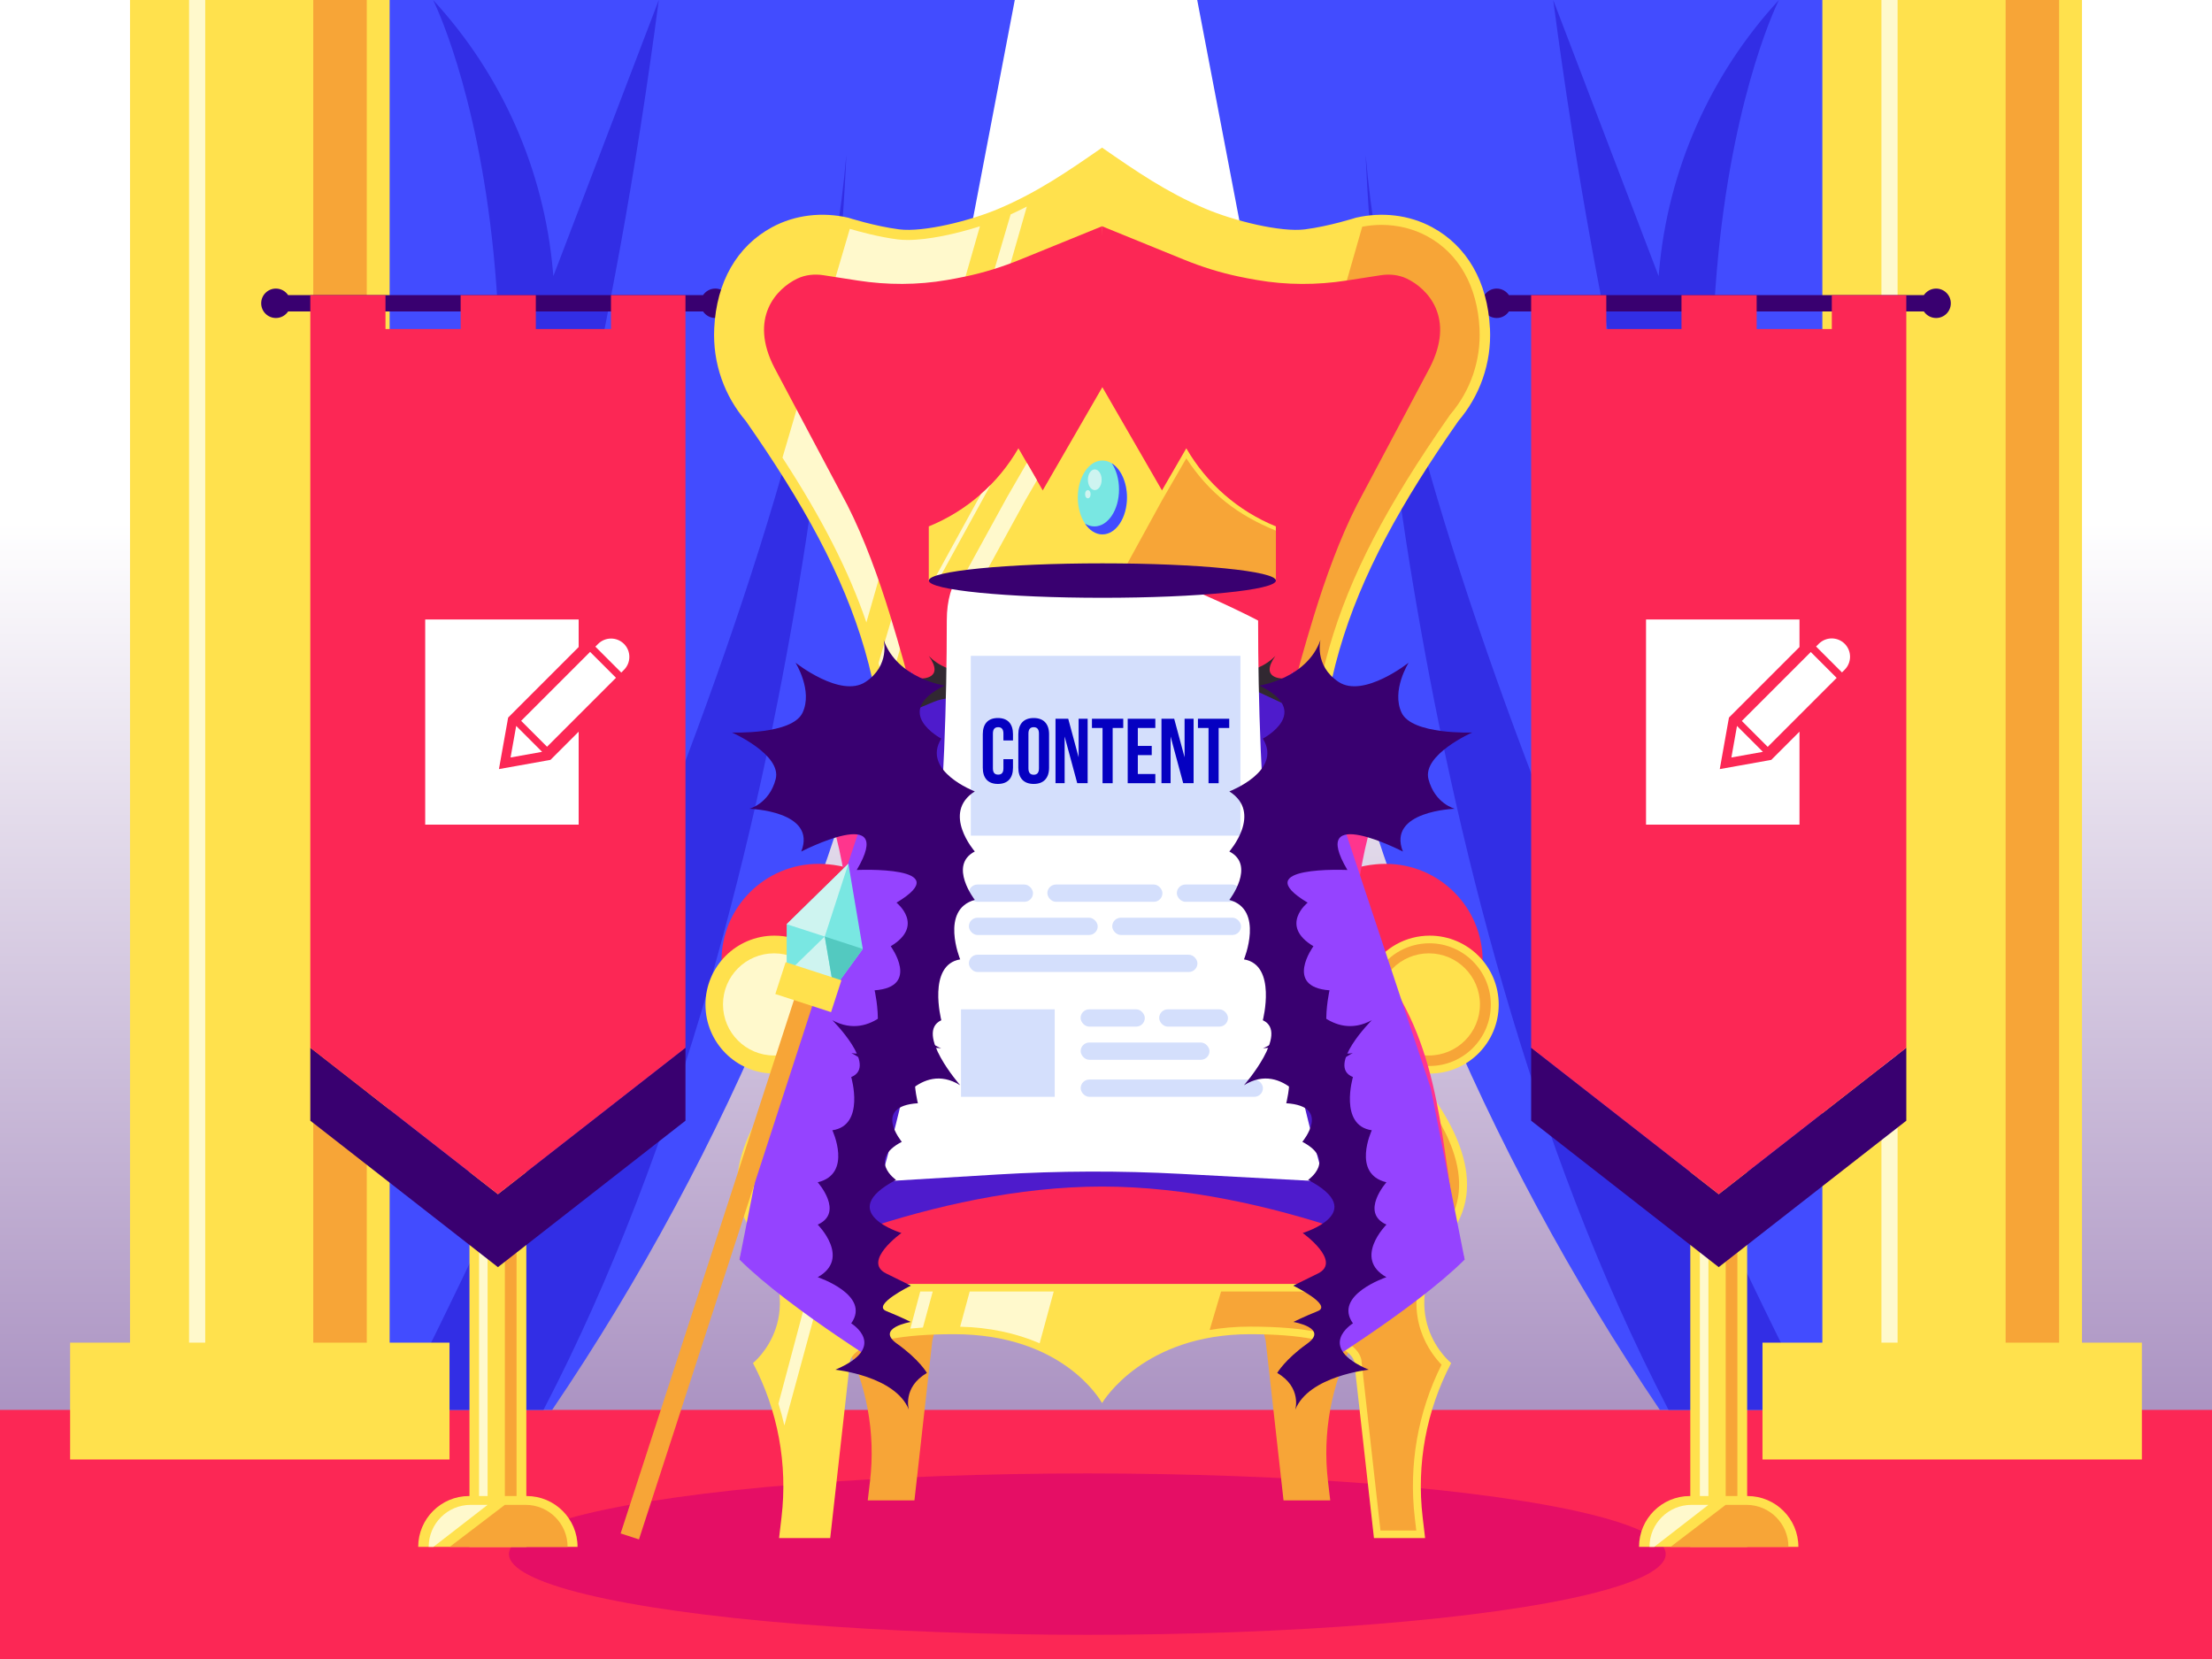 <svg viewBox="0 0 800 600" xmlns="http://www.w3.org/2000/svg" xmlns:xlink="http://www.w3.org/1999/xlink"><rect x="0" y="0" width="800" height="600" fill="#333333" stroke="none"/><linearGradient id="a" gradientUnits="userSpaceOnUse" x1="400" x2="400" y1="189.05" y2="948.97"><stop offset="0" stop-color="#fff"/><stop offset="1" stop-color="#390070"/></linearGradient><path d="m0 0h800v600h-800z" fill="url(#a)"/><path d="m886.83 600h-973.66l68.37-90.1h836.92z" fill="#fc2755"/><ellipse cx="393.25" cy="562.07" fill="#e50e65" rx="209.17" ry="29.18"/><path d="m367.01 0h-270.94v509.9h103.63c64.17-94.72 108.35-201.52 129.84-313.9z" fill="#424cff"/><path d="m143.7 509.9s148.22-285.34 162.39-453.94c0 0-8.76 260.41-109.53 453.93h-52.86z" fill="#322ee5"/><path d="m156.63 0s63.38 124.94-15.09 358.81c0 0 63.17-104.16 96.72-358.81l-38.13 99.86-.17-1.89c-3.23-36.55-18.46-70.99-43.33-97.97z" fill="#322ee5"/><path d="m432.99 0h270.94v509.9h-103.63c-64.17-94.72-108.35-201.52-129.84-313.9z" fill="#424cff"/><path d="m656.3 509.9s-148.22-285.34-162.39-453.94c0 0 8.76 260.41 109.53 453.93h52.86z" fill="#322ee5"/><path d="m643.37 0s-63.38 124.94 15.09 358.81c0 0-63.17-104.16-96.72-358.81l38.13 99.86.17-1.89c3.23-36.55 18.46-70.99 43.33-97.97z" fill="#322ee5"/><path d="m47.02 0h93.9v509.9h-93.9z" fill="#ffe14d"/><path d="m68.39 0h5.84v509.9h-5.84z" fill="#fff9cc" transform="matrix(-1 0 0 -1 142.61 509.9)"/><path d="m113.3 0h19.35v509.9h-19.35z" fill="#f7a537" transform="matrix(-1 0 0 -1 245.95 509.9)"/><path d="m25.36 485.59h137.21v42.25h-137.21z" fill="#ffe14d"/><path d="m659.08 0h93.9v509.9h-93.9z" fill="#ffe14d"/><path d="m680.45 0h5.84v509.9h-5.84z" fill="#fff9cc" transform="matrix(-1 0 0 -1 1366.74 509.9)"/><path d="m725.37 0h19.35v509.9h-19.35z" fill="#f7a537" transform="matrix(-1 0 0 -1 1470.08 509.9)"/><path d="m637.43 485.59h137.21v42.25h-137.21z" fill="#ffe14d"/><path d="m258.69 104.37c-1.84 0-3.46.94-4.42 2.36h-150.07c-.95-1.42-2.58-2.36-4.42-2.36-2.94 0-5.32 2.38-5.32 5.32s2.38 5.32 5.32 5.32c1.84 0 3.46-.94 4.42-2.36h150.08c.95 1.42 2.58 2.36 4.42 2.36 2.94 0 5.32-2.38 5.32-5.32s-2.38-5.32-5.32-5.32z" fill="#390070"/><path d="m169.79 379.03h20.56v180.41h-20.56z" fill="#ffe14d"/><path d="m186.82 442.19h-4.23v106.27l4.23 8.37z" fill="#f7a537"/><path d="m173.26 439.1h3.09v109.35h-3.09z" fill="#fff9cc"/><path d="m247.91 378.93v26.39l-67.83 52.96-67.85-52.96v-26.39l67.85 52.96z" fill="#390070"/><path d="m220.97 106.76v12.23h-27.18v-12.23h-27.19v12.23h-27.18v-12.23h-27.19v272.17l67.85 52.96 67.83-52.96v-272.17z" fill="#fc2755"/><path d="m189.26 521.44v57.63c-10.14 0-18.38-8.24-18.38-18.38v-20.87c0-10.14 8.24-18.38 18.38-18.38z" fill="#ffe14d" transform="matrix(0 1 -1 0 730.32 370.18)"/><path d="m162.65 559.44h42.63c0-8.39-6.8-15.19-15.19-15.19h-7.5z" fill="#f7a537"/><path d="m156.74 559.44h34.02s-35.72 0-35.72 0c0-8.39 6.8-15.19 15.19-15.19h6.13s-19.61 15.19-19.61 15.19z" fill="#fff9cc"/><path d="m203.44 270.47-4.36 4.35-.97.18-.48.08-10.56 1.89-6.62 1.18 1.18-6.62 1.89-10.56.08-.48.18-.97 4.35-4.36 19.87-19.87 1.28-1.28v-9.97h-55.5v74.21h55.5v-33.63z" fill="#fff"/><path d="m222.83 231.75c3.66 0 6.63 2.97 6.63 6.63v1.39h-13.25v-1.39c0-3.66 2.97-6.63 6.63-6.63z" fill="#fff" transform="matrix(.707 .707 -.707 .707 231.98 -88.51)"/><path d="m186.69 262.54 9.37 9.37-11.41 2.04z" fill="#fff"/><path d="m224.68 243.28-9.37-9.37z" fill="#fff"/><path d="m188.05 246.29h35.27v13.25h-35.27z" fill="#fff" transform="matrix(.707 -.707 .707 .707 -118.6 219.52)"/><path d="m700.22 104.37c-1.84 0-3.46.94-4.42 2.36h-150.08c-.95-1.42-2.58-2.36-4.42-2.36-2.94 0-5.32 2.38-5.32 5.32s2.38 5.32 5.32 5.32c1.84 0 3.46-.94 4.42-2.36h150.08c.95 1.42 2.58 2.36 4.42 2.36 2.94 0 5.32-2.38 5.32-5.32s-2.38-5.32-5.32-5.32z" fill="#390070"/><path d="m611.32 379.03h20.56v180.41h-20.56z" fill="#ffe14d"/><path d="m628.35 442.19h-4.23v106.27l4.23 8.37z" fill="#f7a537"/><path d="m614.78 439.1h3.09v109.35h-3.09z" fill="#fff9cc"/><path d="m689.44 378.93v26.39l-67.84 52.96-67.84-52.96v-26.39l67.84 52.96z" fill="#390070"/><path d="m662.5 106.76v12.23h-27.18v-12.23h-27.19v12.23h-27.19v-12.23h-27.18v272.17l67.84 52.96 67.84-52.96v-272.17z" fill="#fc2755"/><path d="m630.79 521.44v57.63c-10.14 0-18.38-8.24-18.38-18.38v-20.87c0-10.14 8.24-18.38 18.38-18.38z" fill="#ffe14d" transform="matrix(0 1 -1 0 1171.85 -71.35)"/><path d="m604.18 559.44h42.63c0-8.39-6.8-15.19-15.19-15.19h-7.5z" fill="#f7a537"/><path d="m598.26 559.44h34.02s-35.72 0-35.72 0c0-8.39 6.8-15.19 15.19-15.19h6.13s-19.61 15.19-19.61 15.19z" fill="#fff9cc"/><path d="m644.96 270.47-4.35 4.35-.97.18-.48.08-10.56 1.89-6.62 1.18 1.18-6.62 1.88-10.56.09-.48.17-.97 4.36-4.36 19.87-19.87 1.28-1.28v-9.97h-55.5v74.21h55.5v-33.63z" fill="#fff"/><path d="m664.36 231.75c3.66 0 6.63 2.97 6.63 6.63v1.39h-13.25v-1.39c0-3.66 2.97-6.63 6.63-6.63z" fill="#fff" transform="matrix(.707 .707 -.707 .707 361.3 -400.72)"/><path d="m628.21 262.54 9.37 9.37-11.4 2.04z" fill="#fff"/><path d="m666.21 243.28-9.37-9.37z" fill="#fff"/><path d="m629.57 246.29h35.27v13.25h-35.27z" fill="#fff" transform="matrix(.707 -.707 .707 .707 10.72 531.72)"/><path d="m538.85 118.73c-.82-16.84-8.29-29.73-20.9-36.55-8.39-4.54-18.24-5.57-27.53-3.45 0 0-9.69 3.1-18.45 4.22-8.75 1.12-25.73-3.08-36.14-7.52-13.97-5.96-24.71-13.34-37.24-22.03v-.02s0 0-.01 0c0 0 0 0-.01 0v.02c-12.53 8.69-23.27 16.06-37.24 22.03-10.41 4.44-27.39 8.64-36.14 7.52s-18.45-4.22-18.45-4.22c-9.3-2.13-19.14-1.09-27.53 3.45-12.61 6.82-20.09 19.71-20.9 36.55-.62 12.81 3.79 24.58 11.42 33.52 41.24 59.08 57.98 103.58 46.69 174.76l-4.69 29.59h173.72l-4.69-29.59c-11.29-71.17 5.45-115.67 46.69-174.76 7.62-8.94 12.04-20.71 11.42-33.52z" fill="#ffe14d"/><path d="m282.99 165.52c14.43 22.21 23.99 40.99 30.35 59.59l41.07-143.28c-8.47 2.73-18.65 4.96-26.12 4.96-1.33 0-2.57-.07-3.68-.21-6.79-.87-13.97-2.84-17.26-3.81z" fill="#fff9cc"/><path d="m371.37 74.71c-1.9.97-3.85 1.92-5.86 2.83l-47.78 162.27c1.05 4.15 1.95 8.34 2.71 12.57z" fill="#fff9cc"/><path d="m535.09 118.91c-.75-15.39-7.49-27.29-18.99-33.51-4.92-2.66-10.62-4.07-16.47-4.07-2.32 0-4.65.23-6.96.66l-72.27 252.29h-101.54l-2.96 18.66h165.15l-4.02-25.36c-5.63-35.5-4.44-65.21 3.74-93.5 7.45-25.76 20.48-50.86 43.56-83.92l.1-.15.11-.13c7.35-8.62 11.09-19.62 10.55-30.97z" fill="#f7a537"/><path d="m489.7 441.82c-19.98 27.05 0 43.03 0 43.03-8.21 15.62-11.49 33.35-9.42 50.87l.82 6.91h-16.89s-6.47-57.79-6.47-57.79l-6.36-26.13 38.32-16.91z" fill="#f7a537"/><path d="m305.23 441.82c19.98 27.05 0 43.03 0 43.03 8.21 15.62 11.49 33.35 9.42 50.87l-.82 6.91h16.89s6.47-57.79 6.47-57.79l6.36-26.13-38.32-16.91z" fill="#f7a537"/><path d="m410.05 411.48-11.46-329.66-29.63 12.07c-6.41 2.61-13.02 4.69-19.79 6.11-2.16.45-4.38.88-6.6 1.26-10.72 1.86-21.67 1.86-32.42.19l-12.36-1.92c-3.18-.49-6.48-.17-9.39 1.21-7.57 3.59-17.75 14.24-8.23 32.43l26.25 49.43c6.18 12.12 11.44 26.73 15.44 39.74 14.52 47.28 17.07 69.2 9.68 118.47l-14.86 99.05-8.31 36.93 76.43-50.51 25.26-14.82z" fill="#fc2755"/><path d="m394.1 411.6 4.47-329.77 29.63 12.07c6.41 2.61 13.02 4.69 19.79 6.11 2.16.45 4.38.88 6.6 1.26 10.72 1.86 21.67 1.86 32.42.19l12.36-1.92c3.18-.49 6.48-.17 9.39 1.21 7.57 3.59 17.75 14.24 8.23 32.43l-26.25 49.43c-6.18 12.12-11.44 26.73-15.44 39.74-14.52 47.28-17.07 69.2-9.68 118.47l14.86 99.05 8.31 36.93-76.43-50.51-18.27-14.7z" fill="#fc2755"/><path d="m456.15 349.19c2.26-21.21 25.61-36.77 44.98-36.77 19.38 0 35.09 15.71 35.09 35.09 0 18.84-14.86 34.21-33.5 35.05l8.65 38.7-9.61 53.69-23.05-10.59s3.46-23.63-8.41-48.82c-18.72-39.73-14.15-66.33-14.15-66.33z" fill="#fc2755"/><path d="m341.01 349.19c-2.26-21.21-25.61-36.77-44.98-36.77s-35.09 15.71-35.09 35.09 14.86 34.21 33.5 35.05l-8.65 38.7 9.61 53.69 23.05-10.59s-3.46-23.63 8.41-48.82c18.72-39.73 14.15-66.33 14.15-66.33z" fill="#fc2755"/><path d="m542.03 363.33c0-13.77-11.17-24.94-24.94-24.94-8.72 0-16.4 4.48-20.85 11.27 0 0-24.6 22.76-7.09 60.47s-6.29 54.21-6.29 54.21h-168.55s-23.8-16.5-6.29-54.21-7.09-60.47-7.09-60.47c-4.46-6.79-12.13-11.27-20.85-11.27-13.77 0-24.94 11.17-24.94 24.94s11.17 24.94 24.94 24.94c2.07 0 4.09-.26 6.01-.73-12.46 14.46-28.12 38.84-13.76 58.29 21.89 29.63 0 47.14 0 47.14 8.99 17.11 12.59 36.54 10.32 55.73l-.89 7.57h18.5l7.09-63.3s-1.35-10.44 37.71-10.44 52.66 23.47 53.5 24.85l.02.07s0-.02.01-.02c0 0 .01.02.01.02v-.04c.47-.79 15.1-24.88 53.51-24.88s37.71 10.44 37.71 10.44l7.09 63.3h18.5l-.89-7.57c-2.27-19.19 1.33-38.62 10.32-55.73 0 0-21.89-17.51 0-47.14 14.37-19.45-1.3-43.83-13.76-58.29 1.93.48 3.94.73 6.01.73 13.77 0 24.94-11.17 24.94-24.94z" fill="#ffe14d"/><path d="m477.49 443.3c-1.9-7.46-6.45-20.39-10-27.22-5.61-10.77-11.6-19.46-30.08-24.24-13.65-3.53-38.58-2.26-38.82-2.25-.24-.01-25.18-1.29-38.82 2.25-18.48 4.79-24.47 13.47-30.08 24.24-3.55 6.82-8.1 19.76-10 27.22l-5.37 21.04h168.55l-5.37-21.04z" fill="#fc2755"/><path d="m516.99 385.53c12.24 0 22.19-9.96 22.19-22.19s-9.96-22.19-22.19-22.19c-7.5 0-14.43 3.75-18.56 10.03l-.18.28-.25.23c-.05.05-5.85 5.54-9.5 15.3-4.88 13.03-3.86 27.16 3.04 42 5.23 11.26 10.07 27.94 3.46 43.48-4.03 9.46-10.4 13.96-10.67 14.14l-.71.49h-42l-4.13 13.9c4.43-.76 9.26-1.21 14.52-1.21 20.61 0 33.56 2.84 38.48 8.43 1.72 1.96 1.98 3.76 1.98 4.63l6.79 60.68h12.96l-.53-4.5c-2.26-19.14 1.08-38.27 9.66-55.47-2.02-2.08-5.4-6.2-7.42-12.16-4.9-14.48 1.97-28.22 8.6-37.19 5.79-7.84 6.73-17.42 2.8-28.46-2.91-8.17-8.59-17.3-16.43-26.4l-5.63-6.53 8.37 2.07c1.75.43 3.55.65 5.35.65z" fill="#f7a537"/><circle cx="516.77" cy="363.26" fill="#ffe14d" r="18.47"/><circle cx="279.95" cy="363.26" fill="#fff9cc" r="18.47"/><path d="m299.25 441.24-17.72 66.42c.83 2.6 1.54 5.23 2.15 7.88l17.71-65.06c-1.11-3.06-1.8-6.16-2.15-9.24z" fill="#fff9cc"/><path d="m381.09 467.09h-30.38l-3.46 12.73c10.41.24 20.14 2.28 28.75 6l5.1-18.73z" fill="#fff9cc"/><path d="m337.34 467.09h-4.52l-3.58 13.41c1.46-.15 2.97-.27 4.55-.38z" fill="#fff9cc"/><path d="m464.04 245.39s-8.76.24-2.76-8.2c0 0-6.75 7.69-17.26 5.06-10.5-2.63-23.41-2.44-23.41-2.44l12.34 21.2s13.06-12.56 26.39-7.22 17.28 8.53 17.28 8.53l-12.59-16.94z" fill="#312831"/><path d="m485.63 444.89c-4.38-28.48-12.59-59.72-12.59-59.72l-4.5-128.65-16.75-7.79-53.21 7.46-53.21-7.46-16.75 7.79-4.5 128.65s-8.21 31.24-12.59 59.72c26.09-8.7 56.62-15.74 87.05-15.76 30.44.02 60.97 7.06 87.05 15.76z" fill="#4e1bcc"/><path d="m333.12 245.39s8.76.24 2.76-8.2c0 0 6.75 7.69 17.26 5.06s23.41-2.44 23.41-2.44l-12.34 21.2s-13.06-12.56-26.39-7.22c-13.33 5.35-17.28 8.53-17.28 8.53l12.59-16.94z" fill="#312831"/><path d="m478.94 427.32-51.78-2.77c-22.11-1.18-44.28-1.11-66.38.22l-42.29 2.55 3.93-14.62c15.52-57.72 20-128.5 20-188.27s112.59 0 112.59 0c0 59.77 4.48 130.56 20 188.27z" fill="#fff"/><g fill="#d4dffc"><path d="m351.1 237.19h97.52v65.03h-97.52z"/><rect height="6.25" rx="3.13" width="23.23" x="350.37" y="319.9"/><rect height="6.25" rx="3.13" width="23.23" x="425.62" y="319.9"/><rect height="6.25" rx="3.13" width="41.62" x="378.79" y="319.9"/><rect height="6.25" rx="3.13" width="46.59" x="350.41" y="331.9"/><rect height="6.25" rx="3.13" width="82.66" x="350.41" y="345.29"/><rect height="6.25" rx="3.13" width="46.59" x="402.25" y="331.9"/><rect height="6.25" rx="3.13" width="23.23" x="390.81" y="365.04"/><rect height="6.25" rx="3.13" width="24.89" x="419.23" y="365.04"/><rect height="6.25" rx="3.13" width="46.59" x="390.84" y="377.04"/><rect height="6.25" rx="3.13" width="65.92" x="390.84" y="390.43"/><path d="m347.56 365.04h33.89v31.64h-33.89z"/></g><path d="m366.36 274.56v3.1c0 3.73-1.86 5.86-5.46 5.86s-5.46-2.13-5.46-5.86v-12.12c0-3.73 1.86-5.86 5.46-5.86s5.46 2.13 5.46 5.86v2.26h-3.46v-2.5c0-1.66-.73-2.3-1.9-2.3s-1.9.63-1.9 2.3v12.59c0 1.66.73 2.26 1.9 2.26s1.9-.6 1.9-2.26v-3.33z" fill="#0500c1"/><path d="m368.29 265.54c0-3.73 1.96-5.86 5.56-5.86s5.56 2.13 5.56 5.86v12.12c0 3.73-1.96 5.86-5.56 5.86s-5.56-2.13-5.56-5.86zm3.66 12.35c0 1.66.73 2.3 1.9 2.3s1.9-.63 1.9-2.3v-12.59c0-1.66-.73-2.3-1.9-2.3s-1.9.63-1.9 2.3z" fill="#0500c1"/><path d="m385.04 266.37v16.88h-3.3v-23.31h4.6l3.76 13.95v-13.95h3.26v23.31h-3.76z" fill="#0500c1"/><path d="m394.92 259.95h11.32v3.33h-3.83v19.98h-3.66v-19.98h-3.83z" fill="#0500c1"/><path d="m411.51 269.77h5.03v3.33h-5.03v6.83h6.33v3.33h-9.99v-23.31h9.99v3.33h-6.33z" fill="#0500c1"/><path d="m423.36 266.37v16.88h-3.3v-23.31h4.6l3.76 13.95v-13.95h3.26v23.31h-3.76z" fill="#0500c1"/><path d="m433.25 259.95h11.32v3.33h-3.83v19.98h-3.66v-19.98h-3.83z" fill="#0500c1"/><path d="m461.45 190.38c-13.64-5.55-25.04-15.49-32.4-28.24v-.02s-8.81 15.24-8.81 15.24l-7.02-12.16-14.54-25.18-14.54 25.18-7.02 12.16-8.8-15.24v.02c-7.37 12.75-18.77 22.69-32.41 28.24s0 0 0 0v19.59h125.52v-19.59z" fill="#ffe14d"/><path d="m402.36 213.61 59.09-3.64v-17.27s0-.78 0-.78c-13.64-5.55-24-13.36-32.4-26.15v-.02s-8.81 15.24-8.81 15.24l-17.88 32.61z" fill="#f7a537"/><path d="m375.03 173.68-4.23 7.32-15.88 28.97h-7.25l16.48-30.04 7.24-12.54z" fill="#fff9cc"/><path d="m358.27 175.38-18.99 34.58h-1.65l17.18-31.3c1.2-1.05 2.36-2.14 3.46-3.28z" fill="#fff9cc"/><ellipse cx="398.69" cy="209.97" fill="#390070" rx="62.76" ry="6.23"/><ellipse cx="398.69" cy="179.91" fill="#79e7e2" rx="8.89" ry="13.36"/><ellipse cx="395.94" cy="173.51" fill="#cef4f0" rx="2.49" ry="3.74"/><ellipse cx="393.43" cy="178.74" fill="#cef4f0" rx=".99" ry="1.49"/><path d="m402.09 167.56c1.62 2.42 2.62 5.77 2.62 9.47 0 7.38-3.98 13.36-8.89 13.36-1.2 0-2.35-.36-3.4-1.01 1.61 2.4 3.82 3.89 6.27 3.89 4.91 0 8.89-5.98 8.89-13.36 0-5.57-2.27-10.34-5.5-12.35z" fill="#424cff"/><path d="m329.41 254.58-4.5 120.64s-8.21 23.29-12.59 50c-41.56 12.99-44.1 29.89-44.87 30.31h-.01c8.02-26.14 5.84-63 22.73-93.43 9.94-17.9 16.85-33.58 15.42-43.55-.1-.66-.19-1.32-.3-1.98-4.08-25.92-14.26-45.26-14.26-45.26l34.25-14.93 4.13-1.81z" fill="#ff358d"/><path d="m329.85 242.63-.44 11.95 14.44 52.17-18.94 68.47s-8.21 23.29-12.59 50c-4.57 27.91-4.95 59.54 12.59 72.29 0 0-39.1-23.7-57.47-41.97h.01s12.25-61.93 12.25-61.93l10.47-31.51 15.12-45.53 19.99-60.19 4.57-13.76z" fill="#9543ff"/><path d="m341.65 247.94s-17.2-2.53-22.07-16.54c0 0 2.45 9.26-6.55 15.23s-25.32-6.96-25.32-6.96 6.35 10.12 2.53 18.12c-3.81 8-25.51 7.13-25.51 7.13s18.11 8.01 15.8 16.89c-2.31 8.87-9.51 10.69-9.51 10.69s24.57.75 18.76 15.48c0 0 34.58-17.85 20.07 6.66 0 0 36.89-1.69 14.38 11.82 0 0 10.41 8.25-2.09 15.76 0 0 10.79 14.73-5.82 15.94 0 0 5.8 25.31-8.41 22.7 0 0 15.64 7.49 14.79 21.48 0 0 10.08-18.85 24.56-9.85 0 0-16.61-19.01-6.82-23.51 0 0-5.17-20.01 6.82-22.01 0 0-7.4-18.01 5.29-21.51 0 0-9.69-12.51 0-17.51 0 0-12.19-13.95 0-21.73 0 0-19.41-7.39-12.11-19.09 0 0-18.37-9.63 1.21-19.17z" fill="#390070"/><path d="m335.26 496.53c-9 5.22-6.55 13.32-6.55 13.32-4.86-12.25-26.58-14.47-26.58-14.47 19.58-8.34 5.72-16.77 5.72-16.77 7.29-10.23-12.11-16.7-12.11-16.7 12.19-6.81 0-19.01 0-19.01 9.69-4.38 0-15.31 0-15.31 12.69-3.06 5.29-18.81 5.29-18.81 11.98-1.75 6.82-19.25 6.82-19.25 9.8-3.94-6.82-20.56-6.82-20.56 14.48 7.88 24.56-8.61 24.56-8.61-.84 12.23 14.79 18.79 14.79 18.79-14.21-2.28-8.41 19.85-8.41 19.85-16.6 1.07-5.82 13.95-5.82 13.95-12.51 6.56-2.09 13.78-2.09 13.78-22.51 11.81 1.96 19.2 1.96 19.2s-14.39 10.28-5.49 14.66l8.9 4.38s-14.3 7-8.9 9.19 8.87 3.94 8.87 3.94-12.98 2.19-4.97 7.88 10.82 10.58 10.82 10.58z" fill="#390070"/><path d="m467.75 254.58 4.5 120.64s8.21 23.29 12.59 50c41.56 12.99 44.1 29.89 44.87 30.31h.01c-8.02-26.14-5.84-63-22.73-93.43-9.94-17.9-16.85-33.58-15.42-43.55.1-.66.19-1.32.3-1.98 4.08-25.92 14.26-45.26 14.26-45.26l-34.25-14.93-4.13-1.81z" fill="#ff358d"/><path d="m467.31 242.63.44 11.95-14.44 52.17 18.94 68.47s8.21 23.29 12.59 50c4.57 27.91 4.95 59.54-12.59 72.29 0 0 39.1-23.7 57.47-41.97h-.01s-12.25-61.93-12.25-61.93l-10.47-31.51-15.12-45.53-19.99-60.19-4.57-13.76z" fill="#9543ff"/><path d="m455.51 247.94s17.2-2.53 22.07-16.54c0 0-2.45 9.26 6.55 15.23s25.32-6.96 25.32-6.96-6.35 10.12-2.53 18.12 25.51 7.13 25.51 7.13-18.11 8.01-15.8 16.89c2.31 8.87 9.51 10.69 9.51 10.69s-24.57.75-18.76 15.48c0 0-34.58-17.85-20.07 6.66 0 0-36.89-1.69-14.38 11.82 0 0-10.41 8.25 2.09 15.76 0 0-10.79 14.73 5.82 15.94 0 0-5.8 25.31 8.41 22.7 0 0-15.64 7.49-14.79 21.48 0 0-10.08-18.85-24.56-9.85 0 0 16.61-19.01 6.82-23.51 0 0 5.17-20.01-6.82-22.01 0 0 7.4-18.01-5.29-21.51 0 0 9.69-12.51 0-17.51 0 0 12.19-13.95 0-21.73 0 0 19.41-7.39 12.11-19.09 0 0 18.37-9.63-1.21-19.17z" fill="#390070"/><path d="m461.9 496.53c9 5.22 6.55 13.32 6.55 13.32 4.86-12.25 26.58-14.47 26.58-14.47-19.58-8.34-5.72-16.77-5.72-16.77-7.29-10.23 12.11-16.7 12.11-16.7-12.19-6.81 0-19.01 0-19.01-9.69-4.38 0-15.31 0-15.31-12.69-3.06-5.29-18.81-5.29-18.81-11.98-1.75-6.82-19.25-6.82-19.25-9.8-3.94 6.82-20.56 6.82-20.56-14.48 7.88-24.56-8.61-24.56-8.61.84 12.23-14.79 18.79-14.79 18.79 14.21-2.28 8.41 19.85 8.41 19.85 16.6 1.07 5.82 13.95 5.82 13.95 12.51 6.56 2.09 13.78 2.09 13.78 22.51 11.81-1.96 19.2-1.96 19.2s14.39 10.28 5.49 14.66l-8.9 4.38s14.3 7 8.9 9.19-8.87 3.94-8.87 3.94 12.98 2.19 4.97 7.88c-8 5.69-10.82 10.58-10.82 10.58z" fill="#390070"/><path d="m256.13 354.67h6.97v206.07h-6.97z" fill="#f7a537" transform="matrix(.951 .309 -.309 .951 154.15 -57.82)"/><path d="m306.83 312.38-22.32 21.86v17.89l17.01 5.53 10.52-14.47z" fill="#79e7e2"/><path d="m284.51 334.24 13.77 4.47 8.55-26.33z" fill="#cef4f0"/><path d="m284.51 352.13 13.77-13.42 3.24 18.95z" fill="#cef4f0"/><path d="m312.04 343.19-13.76-4.48 3.24 18.95z" fill="#53c9c0"/><path d="m286.27 346.42h12.12v21.2h-12.12z" fill="#ffe14d" transform="matrix(-.309 .951 -.951 -.309 722.21 189.33)"/></svg>